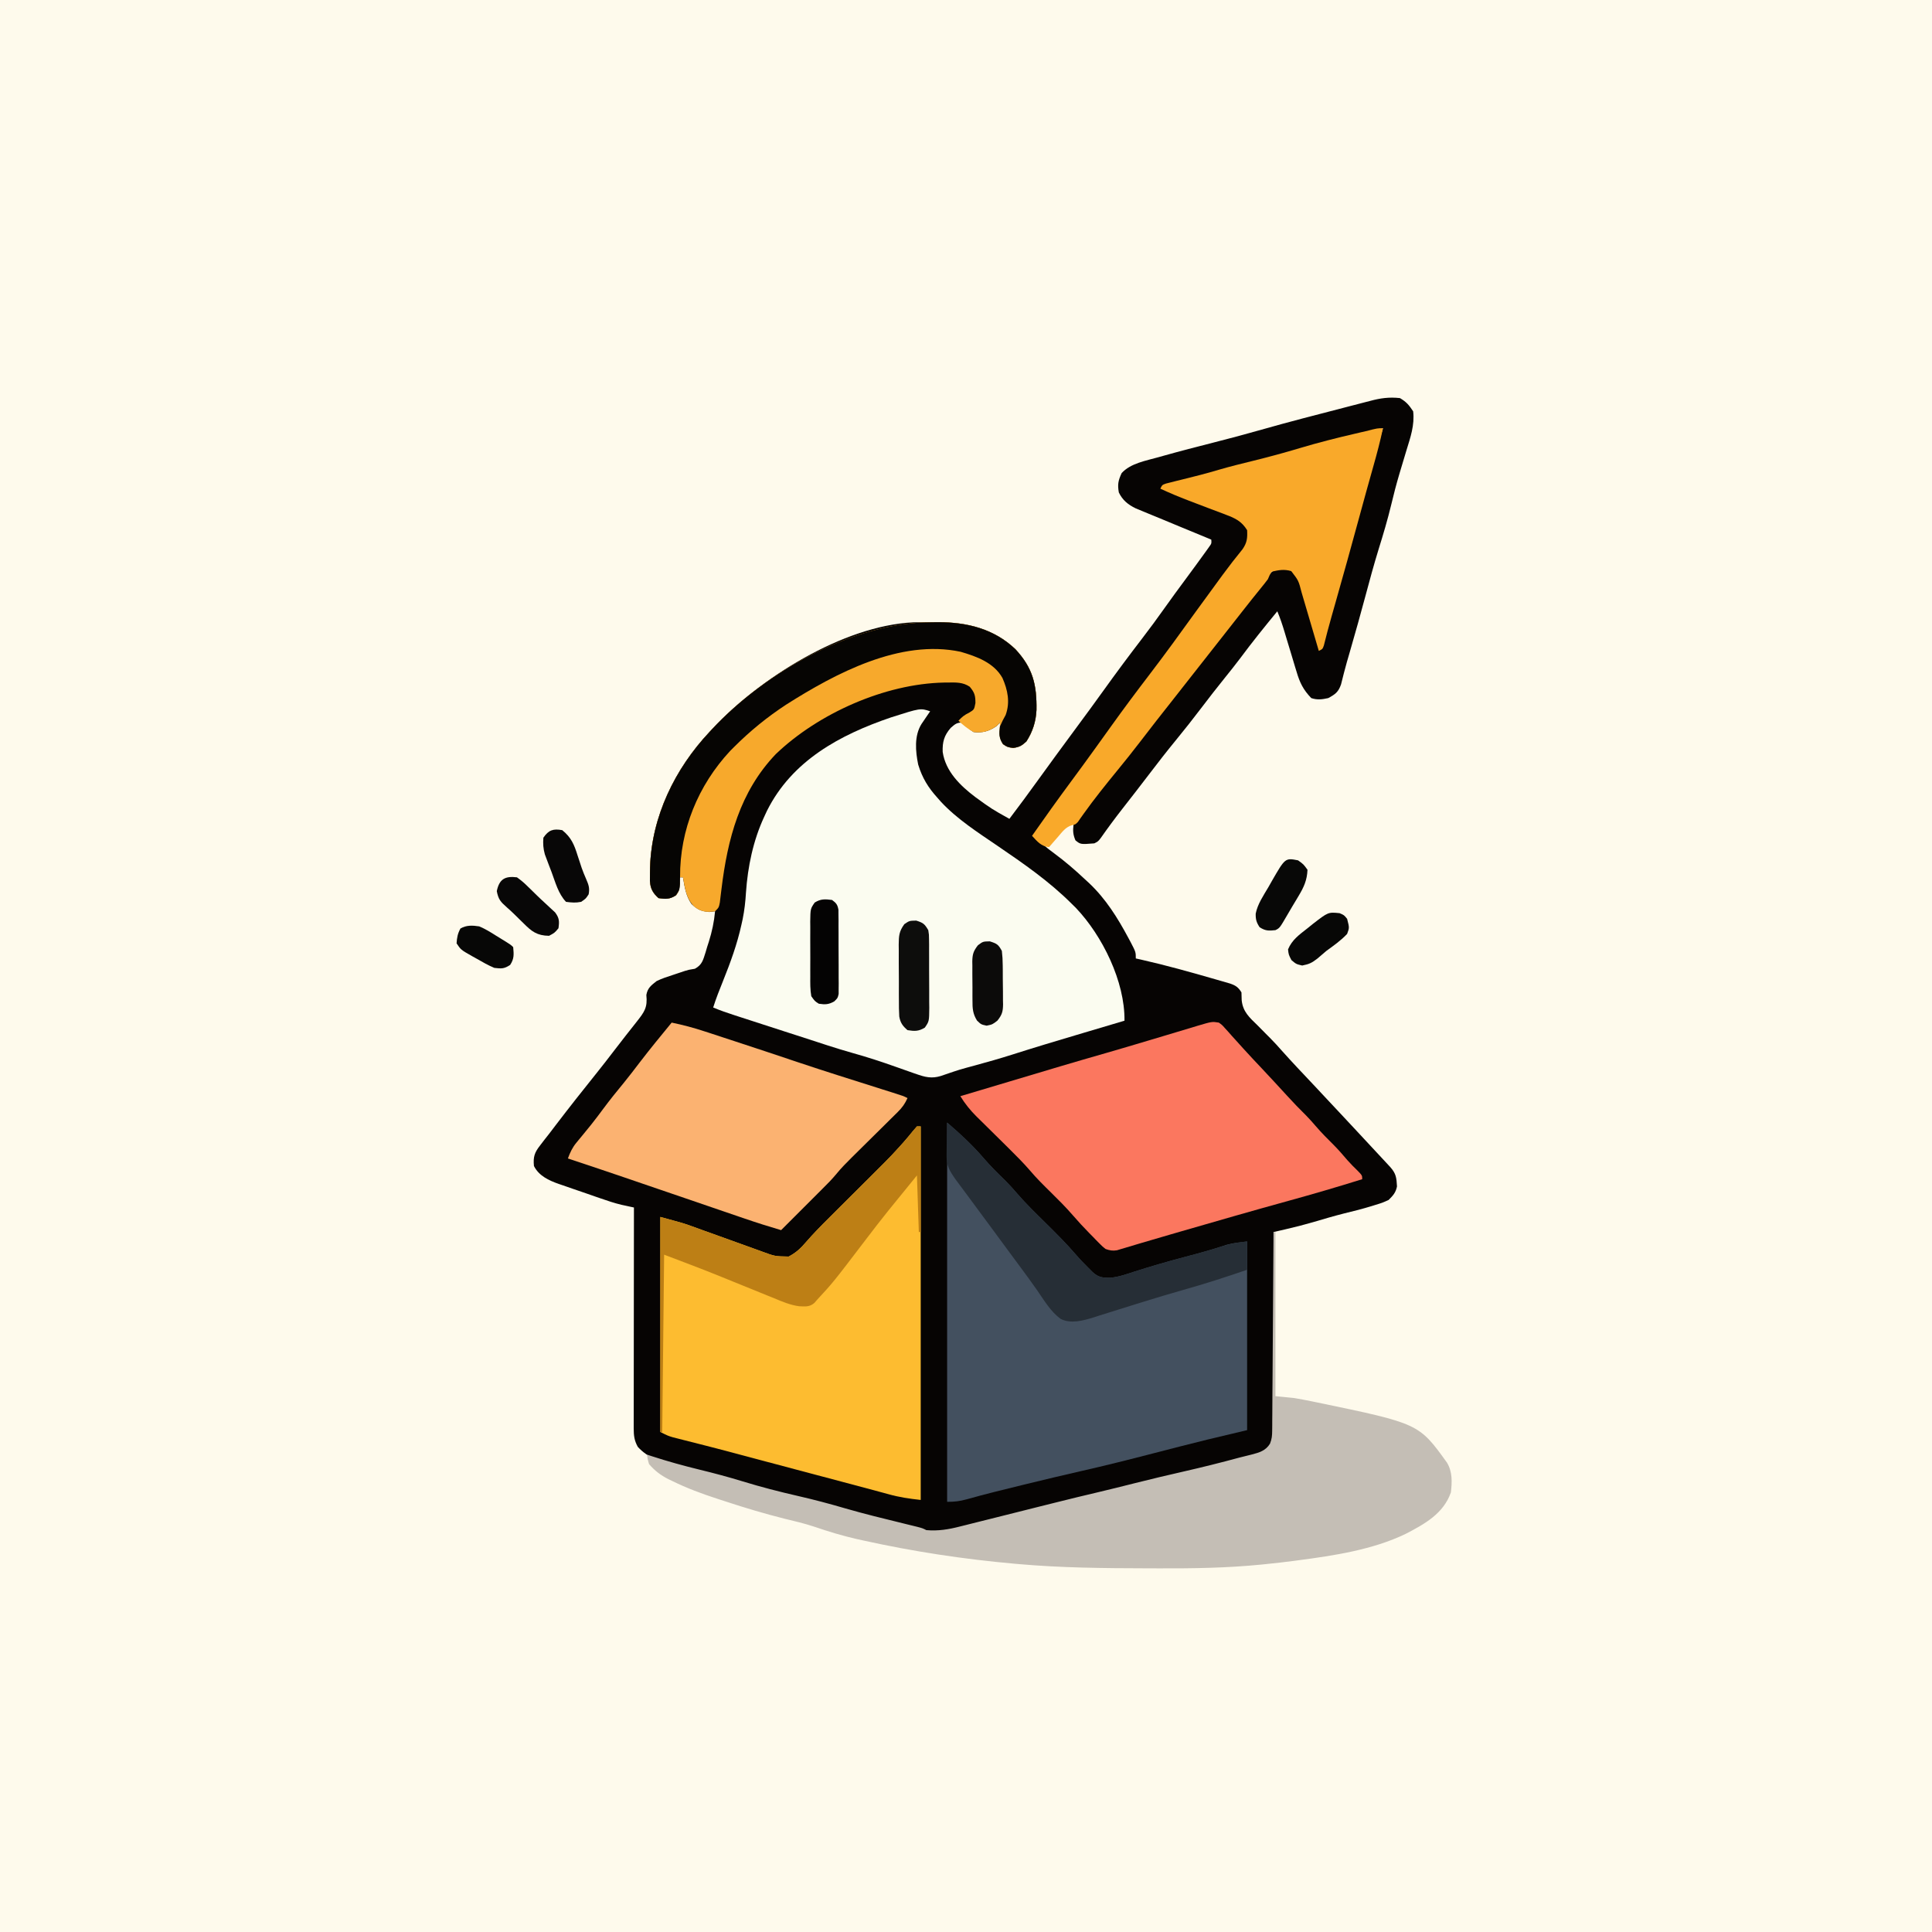 <svg version="1.1" xmlns="http://www.w3.org/2000/svg" width="1024" height="1024">
<rect width="100%" height="100%" fill="#808080" stroke="none"/>
<path d="M0 0 C337.92 0 675.84 0 1024 0 C1024 337.92 1024 675.84 1024 1024 C686.08 1024 348.16 1024 0 1024 C0 686.08 0 348.16 0 0 Z " fill="#FEFAEC" transform="translate(0,0)"/>
<path d="M0 0 C3.46 2.05 4.78 3.67 7 7 C7.86 14.28 5.56 20.81 3.44 27.71 C2.37 31.18 1.34 34.66 0.31 38.14 C0.1 38.83 -0.1 39.51 -0.31 40.22 C-1.91 45.61 -3.32 51.03 -4.62 56.5 C-6.53 64.45 -8.85 72.22 -11.28 80.02 C-13.82 88.27 -16.08 96.58 -18.3 104.92 C-20.83 114.45 -23.52 123.93 -26.25 133.4 C-26.72 135.04 -26.72 135.04 -27.2 136.71 C-27.51 137.77 -27.81 138.82 -28.13 139.9 C-29.23 143.83 -30.24 147.78 -31.22 151.74 C-32.61 155.76 -34.24 156.98 -38 159 C-41.19 159.72 -43.88 160.06 -47 159 C-51.24 154.62 -53.14 150.73 -54.82 144.93 C-55.06 144.18 -55.29 143.42 -55.53 142.64 C-56.26 140.24 -56.98 137.84 -57.69 135.44 C-58.41 133.03 -59.15 130.63 -59.88 128.22 C-60.33 126.73 -60.78 125.24 -61.22 123.75 C-62.32 120.09 -63.51 116.52 -65 113 C-71.74 121.2 -78.39 129.43 -84.71 137.96 C-87.32 141.43 -90.03 144.81 -92.75 148.19 C-97.07 153.54 -101.28 158.96 -105.44 164.44 C-109.69 170.04 -114.04 175.56 -118.5 181 C-123.48 187.07 -128.3 193.24 -133.04 199.49 C-137.67 205.59 -142.38 211.62 -147.09 217.65 C-151.05 222.72 -154.86 227.86 -158.55 233.13 C-160 235 -160 235 -162 236 C-169.29 236.58 -169.29 236.58 -172 234.38 C-173.31 231.26 -173.38 229.37 -173 226 C-171.45 223.59 -169.97 221.59 -168.12 219.44 C-167.11 218.2 -166.09 216.96 -165.08 215.73 C-164.56 215.11 -164.05 214.48 -163.51 213.84 C-161.23 211.06 -159.05 208.19 -156.88 205.31 C-153.11 200.39 -149.22 195.58 -145.27 190.8 C-142.4 187.27 -139.63 183.66 -136.87 180.04 C-132.43 174.24 -127.91 168.5 -123.39 162.77 C-121.09 159.85 -118.8 156.92 -116.5 154 C-115.58 152.83 -114.67 151.67 -113.75 150.5 C-113.3 149.92 -112.84 149.35 -112.38 148.75 C-97.25 129.5 -97.25 129.5 -95.87 127.75 C-94.96 126.58 -94.04 125.42 -93.13 124.25 C-90.83 121.32 -88.52 118.39 -86.21 115.46 C-85.76 114.88 -85.3 114.3 -84.82 113.7 C-83.91 112.53 -82.99 111.37 -82.07 110.21 C-79.75 107.26 -77.47 104.3 -75.23 101.3 C-74.55 100.41 -74.55 100.41 -73.87 99.49 C-72.64 97.85 -71.41 96.2 -70.19 94.55 C-68.14 92.16 -66.94 90.98 -64 90 C-60.52 90.14 -58.63 90.47 -55.94 92.72 C-53.78 95.26 -52.97 97.23 -52 100.4 C-51.67 101.46 -51.34 102.52 -51 103.6 C-50.67 104.7 -50.34 105.8 -50 106.94 C-49.67 108 -49.34 109.07 -49 110.17 C-47.99 113.44 -46.99 116.72 -46 120 C-45.25 122.44 -44.5 124.88 -43.75 127.32 C-43.25 128.95 -43.25 128.95 -42.73 130.62 C-42.49 131.4 -42.25 132.19 -42 133 C-41.74 132.06 -41.48 131.11 -41.21 130.14 C-39.97 125.68 -38.74 121.21 -37.5 116.75 C-37.27 115.93 -37.05 115.12 -36.81 114.28 C-33.86 103.63 -30.87 92.99 -27.81 82.38 C-25.28 73.59 -22.85 64.78 -20.5 55.94 C-16.94 42.54 -13 29.27 -9 16 C-35.22 22.56 -35.22 22.56 -61.26 29.81 C-69.82 32.31 -78.49 34.39 -87.15 36.51 C-97.29 39.01 -107.3 41.75 -117.26 44.87 C-120.18 45.75 -123 46.48 -126 47 C-123.61 48.59 -121.87 49.53 -119.25 50.51 C-118.13 50.93 -118.13 50.93 -116.99 51.36 C-116.19 51.66 -115.39 51.96 -114.57 52.27 C-112.87 52.91 -111.17 53.56 -109.47 54.21 C-106.8 55.23 -104.13 56.25 -101.45 57.25 C-98.86 58.22 -96.28 59.21 -93.7 60.2 C-92.9 60.49 -92.1 60.78 -91.28 61.08 C-86.01 63.15 -83.13 65.23 -80 70 C-79.61 77.26 -82.78 81.07 -87.31 86.44 C-88.6 88.02 -89.88 89.6 -91.16 91.19 C-91.8 91.99 -92.45 92.79 -93.11 93.61 C-96 97.26 -98.66 101.05 -101.31 104.88 C-105.29 110.58 -109.35 116.2 -113.55 121.74 C-116.61 125.8 -119.61 129.9 -122.62 134 C-127.62 140.8 -132.67 147.57 -137.75 154.31 C-142.32 160.39 -146.84 166.5 -151.23 172.71 C-154.7 177.6 -158.25 182.43 -161.81 187.25 C-172.73 202.03 -183.44 216.96 -194 232 C-190.65 235.49 -187.23 238.43 -183.31 241.25 C-177.54 245.52 -172.22 250.08 -167 255 C-166.24 255.7 -165.48 256.39 -164.7 257.11 C-155.85 265.49 -149.65 275.46 -143.94 286.12 C-143.54 286.86 -143.15 287.59 -142.74 288.35 C-140 293.62 -140 293.62 -140 297 C-139.06 297.21 -138.13 297.42 -137.16 297.63 C-123.98 300.61 -110.98 304.25 -98 308 C-97.05 308.27 -96.09 308.54 -95.11 308.83 C-94.22 309.09 -93.33 309.35 -92.41 309.61 C-91.62 309.84 -90.83 310.07 -90.01 310.31 C-87.02 311.34 -85.65 312.28 -84 315 C-83.93 316.37 -83.89 317.75 -83.88 319.12 C-83.27 325.24 -79.76 328.31 -75.5 332.44 C-74.02 333.94 -72.54 335.43 -71.06 336.93 C-70 337.99 -70 337.99 -68.91 339.08 C-66.69 341.31 -64.58 343.63 -62.5 346 C-57.16 351.99 -51.63 357.79 -46.12 363.63 C-40.63 369.44 -35.18 375.29 -29.73 381.14 C-27.96 383.05 -26.18 384.95 -24.4 386.85 C-18.82 392.82 -13.23 398.8 -7.69 404.81 C-6.8 405.77 -5.92 406.72 -5.01 407.71 C-2.01 411.12 -1.83 413.31 -1.57 417.83 C-2.22 421.12 -3.64 422.65 -6 425 C-9.25 426.48 -9.25 426.48 -13 427.62 C-13.67 427.83 -14.34 428.04 -15.03 428.26 C-19.82 429.72 -24.64 430.97 -29.51 432.12 C-35.05 433.52 -40.52 435.14 -46 436.76 C-50.92 438.19 -55.85 439.45 -60.84 440.59 C-62 440.86 -63.16 441.12 -64.35 441.4 C-65.22 441.6 -66.1 441.79 -67 442 C-67 442.56 -66.99 443.12 -66.99 443.7 C-66.9 457.37 -66.83 471.04 -66.79 484.72 C-66.77 491.33 -66.74 497.94 -66.7 504.55 C-66.65 510.93 -66.63 517.31 -66.62 523.69 C-66.61 526.13 -66.6 528.56 -66.58 530.99 C-66.55 534.4 -66.54 537.81 -66.55 541.22 C-66.52 542.73 -66.52 542.73 -66.5 544.27 C-66.54 550.17 -67.06 553.52 -71 558 C-75.67 561.05 -80.61 561.93 -86 562.94 C-91.6 564.05 -97.09 565.23 -102.56 566.88 C-109.21 568.86 -115.93 570.4 -122.69 571.94 C-130.33 573.67 -137.94 575.45 -145.5 577.5 C-152.86 579.49 -160.26 581.25 -167.69 582.94 C-175.92 584.81 -184.13 586.75 -192.31 588.81 C-194.26 589.3 -196.2 589.79 -198.15 590.28 C-201.94 591.23 -205.72 592.18 -209.51 593.14 C-213.65 594.19 -217.8 595.22 -221.94 596.25 C-223.59 596.66 -225.24 597.08 -226.88 597.5 C-229.21 598.09 -231.54 598.67 -233.87 599.24 C-234.9 599.51 -234.9 599.51 -235.95 599.78 C-243.27 601.56 -250.12 601.58 -257.38 599.44 C-258.66 599.07 -259.95 598.7 -261.23 598.34 C-262.33 598.03 -262.33 598.03 -263.45 597.71 C-269.94 595.91 -276.49 594.3 -283.02 592.64 C-289.76 590.9 -296.41 588.97 -303.06 586.89 C-306.79 585.76 -310.51 584.86 -314.31 584 C-315.78 583.66 -317.24 583.33 -318.71 582.99 C-319.43 582.82 -320.15 582.66 -320.89 582.49 C-331.95 579.93 -342.87 576.96 -353.78 573.85 C-359.83 572.14 -365.9 570.5 -372 568.95 C-373.35 568.6 -374.71 568.25 -376.06 567.9 C-378.67 567.23 -381.28 566.57 -383.9 565.93 C-391.58 563.95 -398.47 561.87 -403.94 555.88 C-405.84 552.51 -406.12 549.79 -406.12 546.01 C-406.12 544.98 -406.12 543.95 -406.12 542.88 C-406.12 541.19 -406.12 541.19 -406.11 539.46 C-406.11 538.27 -406.11 537.08 -406.11 535.85 C-406.11 532.59 -406.11 529.32 -406.1 526.06 C-406.1 522.65 -406.09 519.24 -406.09 515.83 C-406.09 509.37 -406.08 502.91 -406.07 496.45 C-406.06 489.09 -406.06 481.74 -406.05 474.38 C-406.04 459.26 -406.02 444.13 -406 429 C-406.6 428.87 -407.2 428.74 -407.82 428.61 C-408.61 428.44 -409.41 428.26 -410.23 428.08 C-411.01 427.91 -411.8 427.74 -412.61 427.57 C-416.41 426.66 -420.07 425.42 -423.76 424.14 C-424.56 423.86 -425.35 423.59 -426.17 423.31 C-427.83 422.73 -429.5 422.15 -431.16 421.57 C-433.69 420.69 -436.22 419.83 -438.76 418.96 C-440.39 418.4 -442.01 417.83 -443.64 417.26 C-444.39 417.01 -445.14 416.76 -445.91 416.5 C-451.14 414.63 -456.39 412.22 -459 407 C-459.48 402.08 -458.65 399.8 -455.62 395.94 C-454.52 394.51 -454.52 394.51 -453.4 393.05 C-452.61 392.04 -451.82 391.04 -451 390 C-449.81 388.43 -448.61 386.87 -447.42 385.3 C-440.38 376.08 -433.2 366.97 -425.94 357.94 C-422.54 353.71 -419.23 349.42 -415.94 345.12 C-412.2 340.24 -408.4 335.4 -404.58 330.58 C-400.39 325.28 -398.74 323 -399.42 316.35 C-398.76 312.63 -396.91 311.33 -394 309 C-391.26 307.67 -388.46 306.73 -385.56 305.81 C-384.82 305.57 -384.09 305.32 -383.33 305.06 C-382.6 304.82 -381.88 304.58 -381.13 304.33 C-380.07 303.97 -380.07 303.97 -378.99 303.61 C-377 303 -377 303 -373.7 302.46 C-369.85 300.38 -369.34 297.81 -368.03 293.75 C-367.75 292.8 -367.48 291.85 -367.19 290.88 C-366.89 289.95 -366.59 289.02 -366.28 288.07 C-364.61 282.71 -363.51 277.6 -363 272 C-364.01 272.12 -365.02 272.25 -366.06 272.38 C-370.52 271.95 -372.28 271.12 -375.49 268.13 C-378.44 263.96 -379.16 258.96 -380 254 C-380.66 254 -381.32 254 -382 254 C-381.92 255.07 -381.83 256.14 -381.75 257.25 C-382 261 -382 261 -383.56 263.44 C-386.97 265.62 -389.03 265.64 -393 265 C-396.04 262.23 -397.24 260.02 -397.53 255.99 C-397.55 254.43 -397.54 252.87 -397.5 251.31 C-397.49 250.48 -397.48 249.64 -397.46 248.78 C-396.62 221.72 -384.3 196.52 -366 177 C-365.47 176.43 -364.94 175.85 -364.39 175.26 C-339.44 148.55 -295.38 120.72 -258.09 118.85 C-254.81 118.83 -251.53 118.81 -248.25 118.81 C-247.12 118.8 -245.99 118.79 -244.83 118.78 C-229.53 118.75 -215.13 122.26 -203.8 133.11 C-194.53 143.06 -192.43 152 -192.65 165.35 C-192.94 171.44 -194.67 176.87 -198 182 C-200.51 184.27 -201.61 184.94 -205 185.44 C-208 185 -208 185 -210.38 183.44 C-212.56 180.16 -212.29 177.86 -212 174 C-212 173.34 -212 172.68 -212 172 C-212.64 172.64 -213.28 173.28 -213.94 173.94 C-217.87 176.59 -221.26 177.54 -226 177 C-228.3 175.58 -230 173.86 -232 172 C-234.98 171.91 -235.87 172.89 -238.12 174.81 C-241.61 178.88 -242.53 182.22 -242.36 187.51 C-240.86 197.84 -233.03 205.45 -225.04 211.48 C-216.35 217.78 -216.35 217.78 -207 223 C-201.85 216.21 -196.79 209.36 -191.81 202.44 C-185.48 193.64 -179.06 184.92 -172.63 176.21 C-170.23 172.95 -167.83 169.7 -165.44 166.44 C-165 165.84 -164.56 165.24 -164.1 164.62 C-161.71 161.36 -159.34 158.09 -156.99 154.81 C-150.39 145.6 -143.63 136.53 -136.74 127.54 C-132.63 122.18 -128.62 116.77 -124.73 111.25 C-121.16 106.2 -117.49 101.22 -113.81 96.25 C-108.18 88.62 -108.18 88.62 -102.62 80.94 C-102.1 80.2 -101.58 79.47 -101.04 78.71 C-99.83 77.05 -99.83 77.05 -100 75 C-100.81 74.67 -101.61 74.34 -102.44 73.99 C-105.5 72.73 -108.56 71.47 -111.62 70.2 C-112.93 69.66 -114.24 69.12 -115.55 68.58 C-119.39 67 -123.23 65.4 -127.06 63.8 C-129.02 62.99 -130.99 62.19 -132.95 61.38 C-134.21 60.86 -135.46 60.34 -136.72 59.82 C-137.83 59.36 -138.95 58.9 -140.1 58.42 C-144.16 56.43 -147.03 54.11 -149 50 C-149.75 45.73 -149.31 43.67 -147.5 39.75 C-142.74 34.52 -134.62 33.2 -127.94 31.31 C-127.05 31.06 -126.16 30.81 -125.25 30.55 C-116.44 28.07 -107.58 25.81 -98.72 23.54 C-90.26 21.38 -81.83 19.15 -73.44 16.75 C-58.81 12.58 -44.07 8.81 -29.35 5 C-28.36 4.74 -27.37 4.49 -26.35 4.22 C-24.47 3.73 -22.59 3.25 -20.71 2.76 C-19.87 2.55 -19.03 2.33 -18.17 2.1 C-17.43 1.91 -16.7 1.72 -15.94 1.53 C-10.41 0.02 -5.77 -0.63 0 0 Z " fill="#060403" transform="translate(742,211)"/>
<path d="M0 0 C-0.42 0.61 -0.84 1.23 -1.28 1.86 C-1.83 2.67 -2.37 3.48 -2.94 4.31 C-3.76 5.51 -3.76 5.51 -4.59 6.74 C-8.51 13.03 -7.77 21.18 -6.35 28.21 C-4.21 35.32 -0.98 40.54 4 46 C4.55 46.63 5.1 47.26 5.67 47.91 C14.3 57.19 25.39 64.28 35.81 71.38 C49.56 80.74 63.2 90.21 75 102 C75.72 102.71 76.44 103.42 77.19 104.15 C91.31 118.96 103.29 143.34 103 164 C102.45 164.16 101.91 164.32 101.34 164.49 C95.55 166.21 89.76 167.93 83.96 169.65 C81.81 170.29 79.66 170.93 77.51 171.57 C66.13 174.94 54.76 178.37 43.44 181.98 C36.94 184.04 30.4 185.9 23.81 187.69 C15.54 189.91 15.54 189.91 7.45 192.68 C2.37 194.62 -1.04 194.41 -6.09 192.69 C-6.88 192.42 -7.68 192.15 -8.5 191.87 C-11.74 190.74 -14.96 189.6 -18.19 188.45 C-25.76 185.76 -33.33 183.27 -41.08 181.12 C-50.09 178.59 -58.96 175.57 -67.86 172.69 C-70.23 171.92 -72.6 171.16 -74.97 170.4 C-79.49 168.93 -84.01 167.47 -88.53 166.01 C-90.34 165.42 -92.14 164.84 -93.95 164.25 C-96.52 163.42 -99.08 162.59 -101.64 161.76 C-102.41 161.51 -103.18 161.26 -103.97 161 C-107.71 159.79 -111.38 158.52 -115 157 C-113.51 152.25 -111.69 147.67 -109.83 143.06 C-105.85 133.15 -102.29 123.45 -100 113 C-99.79 112.04 -99.58 111.09 -99.36 110.1 C-98.42 105.41 -97.9 100.83 -97.62 96.06 C-96.68 82.34 -93.8 68.5 -88 56 C-87.51 54.94 -87.02 53.87 -86.51 52.78 C-73.23 26.19 -47.95 12.5 -20.73 3.23 C-5.18 -1.73 -5.18 -1.73 0 0 Z " fill="#FBFCF0" transform="translate(493,377)"/>
<path d="M0 0 C6.92 5.93 13.44 11.95 19.38 18.88 C23.07 23.19 27.1 27.13 31.16 31.09 C33.27 33.2 35.22 35.39 37.16 37.66 C41.82 43.05 46.93 48 52 53 C57.69 58.61 63.32 64.22 68.52 70.29 C70.52 72.61 72.65 74.78 74.81 76.94 C75.56 77.69 76.31 78.44 77.08 79.21 C80.18 82.1 82.45 82.28 86.65 82.22 C91.07 81.8 95.17 80.32 99.38 78.94 C108.07 76.17 116.8 73.64 125.62 71.31 C133.25 69.3 140.81 67.25 148.29 64.73 C151.78 63.79 155.41 63.45 159 63 C159 96 159 129 159 163 C152.07 164.65 145.14 166.3 138 168 C128.47 170.35 118.97 172.78 109.47 175.25 C96.71 178.56 83.94 181.78 71.08 184.69 C61.39 186.89 51.72 189.21 42.06 191.56 C41.26 191.76 40.46 191.95 39.64 192.15 C29.83 194.54 20.03 196.94 10.31 199.68 C6.62 200.7 3.92 201 0 201 C0 134.67 0 68.34 0 0 Z " fill="#43505F" transform="translate(502,595)"/>
<path d="M0 0 C0.66 0 1.32 0 2 0 C2 65.34 2 130.68 2 198 C-4.04 197.33 -9.3 196.58 -15.05 194.97 C-16.72 194.52 -18.39 194.07 -20.07 193.61 C-21 193.36 -21.93 193.11 -22.89 192.84 C-28.35 191.36 -33.81 189.92 -39.27 188.48 C-42.75 187.56 -46.22 186.64 -49.69 185.71 C-51.11 185.34 -52.53 184.96 -53.95 184.58 C-54.66 184.39 -55.37 184.2 -56.1 184.01 C-58.97 183.25 -61.85 182.48 -64.72 181.72 C-68.21 180.79 -71.71 179.86 -75.2 178.93 C-76.47 178.6 -77.73 178.26 -79.03 177.92 C-89.24 175.2 -89.24 175.2 -94 173.93 C-95 173.66 -95 173.66 -96.02 173.39 C-97.85 172.9 -99.69 172.41 -101.53 171.92 C-105.09 170.98 -108.66 170.06 -112.23 169.15 C-113.38 168.85 -114.53 168.56 -115.72 168.26 C-118.07 167.66 -120.43 167.06 -122.78 166.47 C-124.49 166.03 -124.49 166.03 -126.23 165.59 C-127.75 165.2 -127.75 165.2 -129.31 164.81 C-132 164 -132 164 -136 162 C-136 124.38 -136 86.76 -136 48 C-123.63 51.37 -123.63 51.37 -119.16 52.99 C-118.16 53.35 -117.16 53.71 -116.13 54.08 C-115.09 54.46 -114.05 54.84 -112.98 55.23 C-110.72 56.04 -108.46 56.85 -106.2 57.66 C-102.68 58.93 -99.16 60.2 -95.64 61.47 C-92.21 62.71 -88.78 63.94 -85.36 65.17 C-83.78 65.74 -83.78 65.74 -82.17 66.33 C-75.27 68.87 -75.27 68.87 -68 69 C-64.16 67.04 -61.58 64.62 -58.83 61.37 C-54.95 56.89 -50.82 52.7 -46.62 48.52 C-45.84 47.74 -45.06 46.97 -44.26 46.17 C-41.8 43.71 -39.34 41.26 -36.88 38.81 C-35.21 37.16 -33.55 35.5 -31.89 33.85 C-28.85 30.81 -25.81 27.78 -22.76 24.75 C-22.11 24.1 -21.46 23.45 -20.79 22.78 C-19.68 21.68 -18.57 20.58 -17.47 19.47 C-14.72 16.74 -12.09 13.94 -9.5 11.06 C-8.34 9.77 -8.34 9.77 -7.15 8.45 C-5.4 6.46 -3.72 4.44 -2.06 2.38 C-1.38 1.59 -0.7 0.81 0 0 Z " fill="#FDBC30" transform="translate(486,597)"/>
<path d="M0 0 C0.33 0 0.66 0 1 0 C1 28.71 1 57.42 1 87 C4.3 87.33 7.6 87.66 11 88 C14.23 88.56 17.42 89.15 20.62 89.81 C21.49 89.99 22.35 90.17 23.24 90.35 C77.01 101.51 77.01 101.51 91.91 122.2 C94.86 127.06 94.64 132.52 94 138 C90.1 149.25 80.05 154.79 70 160 C52.58 168.41 32.04 171.5 13 174 C12.32 174.09 11.64 174.18 10.94 174.28 C5.97 174.95 0.99 175.49 -4 176 C-4.83 176.09 -5.66 176.17 -6.52 176.26 C-24.52 178.05 -42.42 178.33 -60.49 178.26 C-62.78 178.25 -65.08 178.24 -67.37 178.24 C-89.95 178.19 -112.49 177.99 -135 176 C-135.75 175.93 -136.5 175.87 -137.27 175.8 C-164.29 173.4 -190.88 169.36 -217.38 163.5 C-219.24 163.09 -219.24 163.09 -221.14 162.67 C-228.76 160.93 -236.04 158.71 -243.42 156.18 C-248.61 154.47 -253.88 153.21 -259.19 151.94 C-269.71 149.3 -280.04 146.22 -290.34 142.83 C-291.88 142.33 -293.41 141.83 -294.95 141.33 C-303.13 138.68 -311.04 135.72 -318.77 131.93 C-319.42 131.62 -320.08 131.3 -320.75 130.98 C-324.89 128.87 -327.97 126.51 -331 123 C-331.81 120.19 -331.81 120.19 -332 118 C-331.12 118.29 -330.25 118.58 -329.34 118.88 C-321.05 121.58 -312.72 123.87 -304.25 125.94 C-296.6 127.8 -289.03 129.81 -281.5 132.12 C-271.74 135.12 -261.92 137.65 -251.97 139.92 C-243.52 141.85 -235.21 144.06 -226.89 146.5 C-216.83 149.41 -206.66 151.88 -196.49 154.37 C-195.81 154.54 -195.13 154.71 -194.43 154.88 C-192.56 155.34 -190.7 155.79 -188.83 156.25 C-186 157 -186 157 -184 158 C-177.79 158.56 -172.12 157.6 -166.14 156.06 C-164.9 155.75 -164.9 155.75 -163.65 155.44 C-160.99 154.78 -158.34 154.11 -155.69 153.44 C-153.84 152.98 -151.99 152.52 -150.15 152.06 C-145.59 150.92 -141.04 149.78 -136.48 148.63 C-132.93 147.73 -129.37 146.84 -125.82 145.95 C-122.33 145.08 -118.85 144.21 -115.36 143.34 C-107.83 141.44 -100.28 139.62 -92.71 137.84 C-86.23 136.31 -79.77 134.69 -73.31 133.06 C-64.79 130.91 -56.25 128.89 -47.69 126.94 C-37.74 124.67 -27.86 122.21 -18.01 119.53 C-15.9 118.97 -13.78 118.46 -11.66 117.95 C-7.56 116.89 -4.18 115.92 -1.88 112.19 C-0.9 109.74 -0.74 107.97 -0.72 105.34 C-0.71 104.41 -0.7 103.48 -0.69 102.52 C-0.68 101 -0.68 101 -0.68 99.45 C-0.67 98.37 -0.66 97.3 -0.65 96.2 C-0.62 92.65 -0.6 89.1 -0.59 85.55 C-0.57 83.09 -0.55 80.63 -0.53 78.17 C-0.48 71.69 -0.44 65.21 -0.4 58.73 C-0.36 52.12 -0.31 45.52 -0.26 38.91 C-0.16 25.94 -0.08 12.97 0 0 Z " fill="#C4BEB5" transform="translate(675,653)"/>
<path d="M0 0 C1.71 1.21 1.71 1.21 3.24 2.94 C3.83 3.58 4.41 4.22 5.01 4.88 C5.63 5.58 6.24 6.28 6.88 7 C8.21 8.47 9.55 9.95 10.88 11.42 C11.56 12.18 12.24 12.94 12.95 13.72 C16.16 17.28 19.46 20.76 22.75 24.25 C27.2 28.99 31.62 33.76 36 38.56 C39.38 42.26 42.82 45.86 46.39 49.36 C48.16 51.16 49.8 53.03 51.44 54.94 C54.48 58.46 57.71 61.73 61.02 64.99 C63.58 67.59 65.95 70.34 68.32 73.11 C69.96 74.95 71.67 76.67 73.44 78.38 C76 81 76 81 76 83 C63 87.07 49.94 90.89 36.81 94.5 C17.93 99.7 -0.88 105.13 -19.69 110.57 C-21.77 111.18 -23.85 111.78 -25.93 112.38 C-31 113.83 -36.05 115.31 -41.09 116.82 C-42.06 117.11 -43.02 117.39 -44.02 117.69 C-45.83 118.22 -47.65 118.77 -49.46 119.32 C-50.26 119.56 -51.07 119.8 -51.9 120.04 C-52.6 120.25 -53.3 120.46 -54.02 120.68 C-56.33 121.05 -57.8 120.76 -60 120 C-61.63 118.73 -61.63 118.73 -63.21 117.12 C-63.79 116.53 -64.38 115.94 -64.99 115.33 C-65.59 114.7 -66.19 114.08 -66.81 113.44 C-67.4 112.84 -67.99 112.25 -68.6 111.63 C-71.66 108.52 -74.6 105.34 -77.45 102.04 C-81.1 97.82 -85.02 93.91 -89 90 C-92.83 86.24 -96.61 82.51 -100.08 78.41 C-103.5 74.45 -107.17 70.77 -110.89 67.09 C-111.51 66.46 -112.14 65.84 -112.79 65.2 C-115.42 62.6 -118.05 60 -120.69 57.4 C-122.64 55.49 -124.57 53.57 -126.51 51.65 C-127.1 51.07 -127.7 50.49 -128.3 49.9 C-131.73 46.49 -134.46 43.11 -137 39 C-78.72 21.57 -78.72 21.57 -60.28 16.27 C-52.69 14.09 -45.11 11.84 -37.54 9.57 C-34.5 8.66 -31.45 7.75 -28.4 6.84 C-26.4 6.24 -24.4 5.64 -22.4 5.04 C-19.61 4.2 -16.82 3.36 -14.02 2.53 C-13.19 2.27 -12.35 2.02 -11.48 1.75 C-3.62 -0.58 -3.62 -0.58 0 0 Z " fill="#FB775F" transform="translate(646,542)"/>
<path d="M0 0 C5.99 1.23 11.77 2.77 17.57 4.69 C18.37 4.95 19.16 5.2 19.98 5.47 C22.55 6.31 25.12 7.15 27.69 8 C29.5 8.59 31.31 9.18 33.12 9.78 C44.5 13.5 55.86 17.28 67.21 21.1 C80.99 25.71 94.85 30.07 108.71 34.44 C110.1 34.89 110.1 34.89 111.53 35.34 C113.3 35.9 115.06 36.45 116.83 37.01 C122.78 38.89 122.78 38.89 125 40 C123.65 43.01 122.16 45.08 119.82 47.39 C119.18 48.03 118.53 48.67 117.87 49.33 C117.17 50.01 116.48 50.7 115.76 51.4 C115.04 52.11 114.33 52.82 113.59 53.56 C111.29 55.83 108.99 58.11 106.69 60.38 C104.4 62.64 102.11 64.9 99.82 67.17 C98.4 68.58 96.97 69.99 95.55 71.39 C92.68 74.23 89.89 77.05 87.34 80.17 C85.03 82.96 82.59 85.47 80 88 C79.15 88.85 78.29 89.71 77.41 90.59 C70.94 97.06 64.47 103.53 58 110 C51.56 108.11 45.18 106.1 38.84 103.92 C37.99 103.63 37.14 103.34 36.26 103.04 C33.48 102.09 30.71 101.14 27.94 100.19 C25.99 99.52 24.04 98.86 22.09 98.19 C17.06 96.47 12.02 94.75 6.99 93.02 C-0.51 90.46 -8.02 87.89 -15.52 85.33 C-18.04 84.47 -20.56 83.61 -23.07 82.74 C-33.7 79.11 -44.34 75.54 -55 72 C-53.83 68.82 -52.65 66.26 -50.5 63.65 C-50.01 63.05 -49.52 62.45 -49.01 61.84 C-48.23 60.9 -48.23 60.9 -47.44 59.94 C-46.34 58.6 -45.25 57.26 -44.16 55.92 C-43.63 55.26 -43.09 54.59 -42.53 53.91 C-40.39 51.24 -38.35 48.5 -36.31 45.75 C-32.78 40.99 -29.08 36.4 -25.3 31.83 C-22.47 28.35 -19.75 24.79 -17.03 21.22 C-11.52 14.01 -5.75 7.02 0 0 Z " fill="#FBB271" transform="translate(356,542)"/>
<path d="M0 0 C1.13 -0.01 2.26 -0.02 3.42 -0.04 C18.72 -0.06 33.12 3.44 44.45 14.29 C53.72 24.25 55.82 33.19 55.6 46.54 C55.31 52.62 53.58 58.06 50.25 63.19 C47.74 65.45 46.64 66.13 43.25 66.62 C40.25 66.19 40.25 66.19 37.88 64.62 C35.69 61.35 35.96 59.05 36.25 55.19 C36.25 54.53 36.25 53.87 36.25 53.19 C35.61 53.83 34.97 54.47 34.31 55.12 C30.34 57.8 27.04 58.83 22.25 58.19 C19.23 56.54 16.75 54.54 14.25 52.19 C16.11 50.2 17.37 49.13 19.88 47.94 C22.58 46.31 22.58 46.31 23.25 42.81 C23.25 38.79 22.79 37.25 20.25 34.19 C16.65 31.73 12.95 31.88 8.75 31.94 C7.68 31.95 7.68 31.95 6.58 31.96 C-24.76 32.59 -60.03 48.32 -82.56 69.88 C-101.63 89.85 -108.13 114.86 -111.36 141.46 C-111.51 142.69 -111.66 143.91 -111.82 145.18 C-111.95 146.28 -112.08 147.39 -112.22 148.54 C-112.75 151.19 -112.75 151.19 -114.75 153.19 C-119.11 153.87 -121.96 153.5 -125.5 150.94 C-130.02 146.73 -130.75 141.06 -131.75 135.19 C-132.41 135.19 -133.07 135.19 -133.75 135.19 C-133.67 136.26 -133.58 137.33 -133.5 138.44 C-133.75 142.19 -133.75 142.19 -135.31 144.62 C-138.72 146.81 -140.78 146.82 -144.75 146.19 C-147.79 143.42 -148.99 141.2 -149.28 137.18 C-149.3 135.62 -149.29 134.06 -149.25 132.5 C-149.24 131.66 -149.23 130.83 -149.21 129.97 C-148.37 102.91 -136.05 77.7 -117.75 58.19 C-117.22 57.61 -116.69 57.04 -116.14 56.45 C-88.08 26.41 -41.62 0.02 0 0 Z " fill="#F7A92C" transform="translate(493.75,329.812)"/>
<path d="M0 0 C-1.43 6.75 -3.17 13.36 -5.06 20 C-7.66 29.18 -10.2 38.38 -12.7 47.59 C-16.79 62.7 -21.01 77.78 -25.28 92.84 C-25.51 93.63 -25.73 94.42 -25.96 95.23 C-26.39 96.76 -26.82 98.28 -27.26 99.81 C-28.7 104.89 -30.06 110 -31.33 115.13 C-32 117 -32 117 -34 118 C-34.48 116.35 -34.48 116.35 -34.98 114.67 C-36.18 110.58 -37.38 106.5 -38.59 102.41 C-39.11 100.64 -39.63 98.88 -40.15 97.11 C-40.9 94.57 -41.65 92.03 -42.4 89.48 C-42.63 88.7 -42.86 87.91 -43.1 87.09 C-44.74 80.73 -44.74 80.73 -48.62 75.69 C-52.42 74.59 -55.13 75.13 -59 76 C-60.09 77.82 -60.09 77.82 -61 80 C-62.11 81.49 -63.26 82.94 -64.44 84.38 C-67.77 88.47 -71.06 92.59 -74.31 96.75 C-75.26 97.95 -76.2 99.16 -77.14 100.36 C-77.62 100.96 -78.09 101.56 -78.58 102.19 C-80.88 105.13 -83.19 108.06 -85.5 111 C-86.42 112.17 -87.33 113.33 -88.25 114.5 C-104.75 135.5 -104.75 135.5 -106.13 137.25 C-107.04 138.42 -107.96 139.58 -108.87 140.75 C-111.17 143.68 -113.48 146.61 -115.79 149.54 C-116.71 150.71 -117.64 151.89 -118.56 153.06 C-119.02 153.64 -119.48 154.23 -119.95 154.82 C-122.96 158.65 -125.92 162.51 -128.88 166.38 C-132.66 171.33 -136.56 176.18 -140.5 181 C-146.79 188.7 -153.05 196.44 -158.81 204.55 C-159.33 205.27 -159.84 206 -160.38 206.75 C-160.8 207.36 -161.22 207.98 -161.65 208.61 C-163 210 -163 210 -164.84 210.36 C-168.21 211.36 -170.03 213.97 -172.25 216.56 C-172.94 217.34 -172.94 217.34 -173.64 218.14 C-174.77 219.42 -175.89 220.71 -177 222 C-181.25 221.53 -183.2 219.03 -186 216 C-179.22 206.3 -172.33 196.68 -165.29 187.16 C-161.3 181.78 -157.35 176.37 -153.44 170.94 C-152.9 170.2 -152.37 169.46 -151.82 168.69 C-149.16 165 -146.5 161.31 -143.86 157.61 C-137.33 148.49 -130.63 139.52 -123.81 130.61 C-115.35 119.56 -107.2 108.28 -99.06 96.99 C-94.94 91.29 -90.79 85.6 -86.62 79.94 C-86.07 79.18 -85.51 78.42 -84.93 77.63 C-81.53 73.02 -78.04 68.51 -74.41 64.07 C-72.03 60.58 -71.79 58.22 -72 54 C-74.86 49.34 -78.32 47.63 -83.29 45.81 C-84 45.54 -84.7 45.26 -85.43 44.98 C-87.68 44.12 -89.93 43.28 -92.19 42.44 C-94.42 41.59 -96.65 40.74 -98.88 39.89 C-100.31 39.34 -101.74 38.79 -103.17 38.25 C-108.2 36.34 -113.12 34.26 -118 32 C-117 30 -117 30 -115 29.29 C-114.13 29.07 -113.26 28.85 -112.36 28.63 C-110.92 28.27 -110.92 28.27 -109.45 27.89 C-108.41 27.64 -107.38 27.39 -106.31 27.12 C-104.18 26.59 -102.05 26.05 -99.92 25.51 C-98.89 25.25 -97.86 24.99 -96.8 24.72 C-93.53 23.88 -90.3 22.96 -87.06 22 C-80.96 20.22 -74.8 18.7 -68.62 17.19 C-60.37 15.16 -52.21 12.94 -44.06 10.5 C-34.4 7.61 -24.67 5.14 -14.84 2.87 C-13.85 2.63 -12.85 2.4 -11.82 2.16 C-10.94 1.96 -10.05 1.76 -9.14 1.55 C-2.84 -0.07 -2.84 -0.07 0 0 Z " fill="#F9A92A" transform="translate(733,227)"/>
<path d="M0 0 C1.13 -0.01 2.26 -0.02 3.42 -0.04 C18.72 -0.06 33.12 3.44 44.45 14.29 C53.72 24.25 55.82 33.19 55.6 46.54 C55.31 52.62 53.58 58.06 50.25 63.19 C47.74 65.45 46.64 66.13 43.25 66.62 C40.25 66.19 40.25 66.19 37.88 64.62 C35.62 61.25 35.77 59.18 36.25 55.19 C37.69 52 37.69 52 39.25 49.19 C41.73 42.44 40.37 35.87 37.56 29.51 C33 21.41 23.95 18.14 15.39 15.64 C-16.67 8.81 -50.94 27.08 -77.05 43.64 C-87.14 50.25 -96.23 57.66 -104.75 66.19 C-105.74 67.18 -105.74 67.18 -106.75 68.19 C-123.74 86.44 -133.42 110.09 -133.3 134.93 C-133.34 141.6 -133.34 141.6 -135.56 144.79 C-138.82 146.87 -140.97 146.8 -144.75 146.19 C-147.79 143.42 -148.99 141.2 -149.28 137.18 C-149.3 135.62 -149.29 134.06 -149.25 132.5 C-149.24 131.66 -149.23 130.83 -149.21 129.97 C-148.37 102.91 -136.05 77.7 -117.75 58.19 C-117.22 57.61 -116.69 57.04 -116.14 56.45 C-88.08 26.41 -41.62 0.02 0 0 Z " fill="#060503" transform="translate(493.75,329.812)"/>
<path d="M0 0 C6.93 5.85 13.47 11.98 19.38 18.88 C23.07 23.19 27.1 27.13 31.16 31.09 C33.27 33.2 35.22 35.39 37.16 37.66 C41.82 43.05 46.93 48 52 53 C57.69 58.61 63.32 64.22 68.52 70.29 C70.52 72.61 72.65 74.78 74.81 76.94 C75.56 77.69 76.31 78.44 77.08 79.21 C80.18 82.1 82.45 82.28 86.65 82.22 C91.07 81.8 95.17 80.32 99.38 78.94 C108.07 76.17 116.8 73.64 125.62 71.31 C132.34 69.54 139.01 67.74 145.62 65.62 C150.11 64.19 154.3 63.37 159 63 C159 67.95 159 72.9 159 78 C147.82 81.83 136.62 85.47 125.23 88.66 C118.1 90.66 111.02 92.81 103.94 95 C102.84 95.34 101.75 95.67 100.62 96.02 C95.48 97.61 90.34 99.21 85.22 100.84 C83.46 101.4 81.7 101.95 79.94 102.5 C79.16 102.76 78.38 103.01 77.58 103.27 C72.17 104.95 65.43 106.79 60.13 104.02 C54.94 100.22 51.48 94.33 47.86 89.09 C44.74 84.6 41.5 80.21 38.25 75.81 C37.05 74.18 35.84 72.55 34.64 70.93 C33.74 69.7 33.74 69.7 32.81 68.46 C29.3 63.69 25.79 58.93 22.28 54.16 C19.23 50.02 16.17 45.89 13.11 41.76 C12.48 40.9 11.84 40.04 11.19 39.15 C9.97 37.51 8.75 35.87 7.53 34.23 C6.98 33.49 6.43 32.74 5.86 31.98 C5.38 31.33 4.9 30.68 4.4 30.01 C1.37 25.66 -0.38 22.89 -0.29 17.48 C-0.28 16.46 -0.27 15.44 -0.26 14.38 C-0.24 13.33 -0.21 12.27 -0.19 11.19 C-0.17 10.11 -0.16 9.04 -0.15 7.93 C-0.11 5.29 -0.06 2.64 0 0 Z " fill="#262E36" transform="translate(502,595)"/>
<path d="M0 0 C0.66 0 1.32 0 2 0 C2 18.48 2 36.96 2 56 C1.67 56 1.34 56 1 56 C0.67 46.1 0.34 36.2 0 26 C-3.8 30.67 -7.61 35.35 -11.4 40.03 C-12.66 41.58 -13.93 43.14 -15.19 44.69 C-19.3 49.79 -23.28 54.98 -27.25 60.19 C-44.44 82.75 -44.44 82.75 -53 92 C-53.44 92.52 -53.88 93.03 -54.34 93.57 C-56.94 95.81 -59.12 95.46 -62.44 95.34 C-67.13 94.71 -71.3 92.93 -75.64 91.12 C-76.64 90.72 -77.65 90.32 -78.68 89.9 C-81.88 88.62 -85.06 87.31 -88.25 86 C-91.4 84.72 -94.54 83.45 -97.69 82.18 C-99.64 81.39 -101.59 80.6 -103.53 79.8 C-113.63 75.68 -123.8 71.89 -134 68 C-134.33 99.02 -134.66 130.04 -135 162 C-135.33 162 -135.66 162 -136 162 C-136 124.38 -136 86.76 -136 48 C-123.63 51.37 -123.63 51.37 -119.16 52.99 C-118.16 53.35 -117.16 53.71 -116.13 54.08 C-115.09 54.46 -114.05 54.84 -112.98 55.23 C-110.72 56.04 -108.46 56.85 -106.2 57.66 C-102.68 58.93 -99.16 60.2 -95.64 61.47 C-92.21 62.71 -88.78 63.94 -85.36 65.17 C-83.78 65.74 -83.78 65.74 -82.17 66.33 C-75.27 68.87 -75.27 68.87 -68 69 C-64.16 67.04 -61.58 64.62 -58.83 61.37 C-54.95 56.89 -50.82 52.7 -46.62 48.52 C-45.84 47.74 -45.06 46.97 -44.26 46.17 C-41.8 43.71 -39.34 41.26 -36.88 38.81 C-35.21 37.16 -33.55 35.5 -31.89 33.85 C-28.85 30.81 -25.81 27.78 -22.76 24.75 C-22.11 24.1 -21.46 23.45 -20.79 22.78 C-19.68 21.68 -18.57 20.58 -17.47 19.47 C-14.72 16.74 -12.09 13.94 -9.5 11.06 C-8.34 9.77 -8.34 9.77 -7.15 8.45 C-5.4 6.46 -3.72 4.44 -2.06 2.38 C-1.38 1.59 -0.7 0.81 0 0 Z " fill="#BD7F15" transform="translate(486,597)"/>
<path d="M0 0 C3.75 1.18 4.44 1.77 6.38 5.06 C6.76 7.38 6.76 7.38 6.78 9.95 C6.79 10.92 6.8 11.89 6.82 12.88 C6.81 14.44 6.81 14.44 6.81 16.03 C6.81 17.1 6.82 18.18 6.82 19.28 C6.83 21.55 6.83 23.81 6.82 26.08 C6.81 29.55 6.84 33.02 6.87 36.49 C6.87 38.69 6.87 40.89 6.87 43.09 C6.89 44.65 6.89 44.65 6.91 46.24 C6.84 53.39 6.84 53.39 4.56 56.71 C1.29 58.73 -0.87 58.67 -4.62 58.06 C-7.17 55.9 -8.45 54.12 -9 50.79 C-9.17 47.94 -9.21 45.11 -9.19 42.25 C-9.2 41.2 -9.2 40.16 -9.21 39.08 C-9.22 36.87 -9.21 34.66 -9.2 32.45 C-9.19 29.07 -9.22 25.7 -9.26 22.32 C-9.26 20.17 -9.26 18.02 -9.25 15.88 C-9.27 14.87 -9.28 13.86 -9.29 12.82 C-9.23 8.11 -9.15 5.79 -6.31 1.89 C-3.62 0.06 -3.62 0.06 0 0 Z " fill="#0D0D0C" transform="translate(485.625,487.938)"/>
<path d="M0 0 C2.21 1.6 2.91 2.49 3.39 5.2 C3.39 6.06 3.4 6.91 3.4 7.79 C3.42 8.76 3.43 9.73 3.44 10.73 C3.44 11.78 3.44 12.83 3.43 13.91 C3.44 14.98 3.44 16.06 3.45 17.17 C3.46 19.44 3.45 21.72 3.45 24 C3.44 27.49 3.47 30.97 3.5 34.46 C3.5 36.67 3.5 38.88 3.5 41.09 C3.51 42.66 3.51 42.66 3.53 44.27 C3.52 45.24 3.51 46.21 3.5 47.21 C3.5 48.49 3.5 48.49 3.5 49.8 C3 52 3 52 1.16 53.77 C-1.8 55.45 -3.65 55.49 -7 55 C-9.15 53.63 -9.15 53.63 -11 51 C-11.61 47.49 -11.56 44.02 -11.53 40.47 C-11.54 39.44 -11.54 38.41 -11.54 37.35 C-11.55 35.18 -11.54 33.01 -11.52 30.84 C-11.5 27.51 -11.52 24.19 -11.55 20.86 C-11.54 18.75 -11.54 16.64 -11.53 14.53 C-11.54 13.54 -11.55 12.54 -11.56 11.52 C-11.46 4.67 -11.46 4.67 -9.19 1.37 C-5.99 -0.63 -3.69 -0.47 0 0 Z " fill="#040303" transform="translate(441,477)"/>
<path d="M0 0 C3.8 1.2 4.51 1.65 6.38 5.06 C6.69 7.69 6.84 10.08 6.84 12.71 C6.85 13.45 6.86 14.19 6.87 14.95 C6.88 16.5 6.88 18.06 6.88 19.62 C6.88 21.99 6.92 24.36 6.96 26.73 C6.97 28.25 6.97 29.76 6.97 31.28 C6.99 32.34 6.99 32.34 7.02 33.41 C6.96 37.29 6.47 38.94 4.03 42.01 C1.38 44.06 1.38 44.06 -1.69 44.69 C-4.62 44.06 -4.62 44.06 -6.77 42.01 C-9.05 38.39 -9.22 35.46 -9.19 31.31 C-9.2 30.58 -9.2 29.84 -9.21 29.08 C-9.22 27.53 -9.21 25.98 -9.2 24.43 C-9.19 22.07 -9.22 19.71 -9.26 17.34 C-9.26 15.83 -9.26 14.32 -9.25 12.81 C-9.27 12.11 -9.28 11.41 -9.29 10.68 C-9.22 6.84 -8.7 5.15 -6.31 2.08 C-3.62 0.06 -3.62 0.06 0 0 Z " fill="#0C0B0A" transform="translate(524.625,498.938)"/>
<path d="M0 0 C2.88 2.06 2.88 2.06 5 5 C4.77 10.48 3.11 14.15 0.31 18.81 C-0.22 19.71 -0.22 19.71 -0.77 20.63 C-1.49 21.85 -2.22 23.06 -2.96 24.27 C-3.92 25.87 -4.86 27.48 -5.79 29.09 C-9.73 35.87 -9.73 35.87 -12 37 C-15.54 37.39 -17.36 37.42 -20.38 35.44 C-22.08 32.88 -22.52 31.27 -22.45 28.21 C-21.42 23.11 -18.35 18.68 -15.75 14.25 C-15.16 13.21 -14.58 12.17 -13.97 11.1 C-6.82 -1.33 -6.82 -1.33 0 0 Z " fill="#080807" transform="translate(688,456)"/>
<path d="M0 0 C4.78 3.85 6.36 7.73 8.12 13.38 C8.6 14.84 9.09 16.31 9.57 17.77 C9.8 18.48 10.03 19.19 10.27 19.92 C10.98 21.95 11.79 23.9 12.65 25.87 C13.99 28.98 14.63 30.68 14 34 C12.5 36.31 12.5 36.31 10 38 C7.04 38.59 5.1 38.39 2 38 C-2.11 33.67 -3.64 27.61 -5.69 22.12 C-6.1 21.05 -6.52 19.97 -6.95 18.86 C-7.34 17.82 -7.73 16.77 -8.14 15.7 C-8.49 14.75 -8.85 13.8 -9.22 12.82 C-10.08 9.72 -10.25 7.2 -10 4 C-7.22 -0.06 -4.81 -0.88 0 0 Z " fill="#080707" transform="translate(298,440)"/>
<path d="M0 0 C2.19 1.57 3.88 2.99 5.75 4.88 C6.26 5.37 6.77 5.87 7.3 6.38 C8.35 7.4 9.4 8.43 10.45 9.47 C11.93 10.93 13.46 12.34 15 13.75 C15.91 14.59 16.81 15.44 17.75 16.31 C18.57 17.07 19.39 17.83 20.23 18.61 C22.47 21.64 22.51 23.32 22 27 C19.94 29.44 19.94 29.44 17 31 C10.61 30.9 7.78 28.68 3.5 24.38 C2.94 23.83 2.38 23.28 1.8 22.72 C0.69 21.64 -0.41 20.55 -1.51 19.46 C-2.76 18.23 -4.07 17.06 -5.39 15.89 C-8.66 12.99 -9.86 11.73 -10.69 7.31 C-9.37 0.94 -6.31 -0.79 0 0 Z " fill="#080707" transform="translate(274,465)"/>
<path d="M0 0 C2.38 1 2.38 1 4 3 C5.22 7.72 5.22 7.72 4 11 C0.7 14.5 -3.11 17.18 -7 20 C-8.58 21.35 -10.17 22.71 -11.75 24.06 C-14.72 26.34 -16.01 27 -19.81 27.75 C-23 27 -23 27 -25.5 24.88 C-27 22 -27 22 -27.31 19.19 C-25.21 14.08 -21.27 11.36 -17 8 C-16.07 7.24 -15.13 6.49 -14.17 5.71 C-6.02 -0.6 -6.02 -0.6 0 0 Z " fill="#070706" transform="translate(710,484)"/>
<path d="M0 0 C3.19 1.33 6.03 3.08 8.94 4.94 C9.7 5.41 10.47 5.87 11.26 6.36 C16.72 9.72 16.72 9.72 18 11 C18.36 14.86 18.56 17.16 16.38 20.44 C13.19 22.53 11.8 22.44 8 22 C4.77 20.65 1.78 18.94 -1.25 17.19 C-2.06 16.74 -2.88 16.28 -3.72 15.82 C-9.73 12.41 -9.73 12.41 -12 9 C-11.81 5.99 -11.43 3.76 -9.94 1.12 C-6.76 -0.72 -3.53 -0.54 0 0 Z " fill="#070706" transform="translate(254,491)"/>
</svg>
